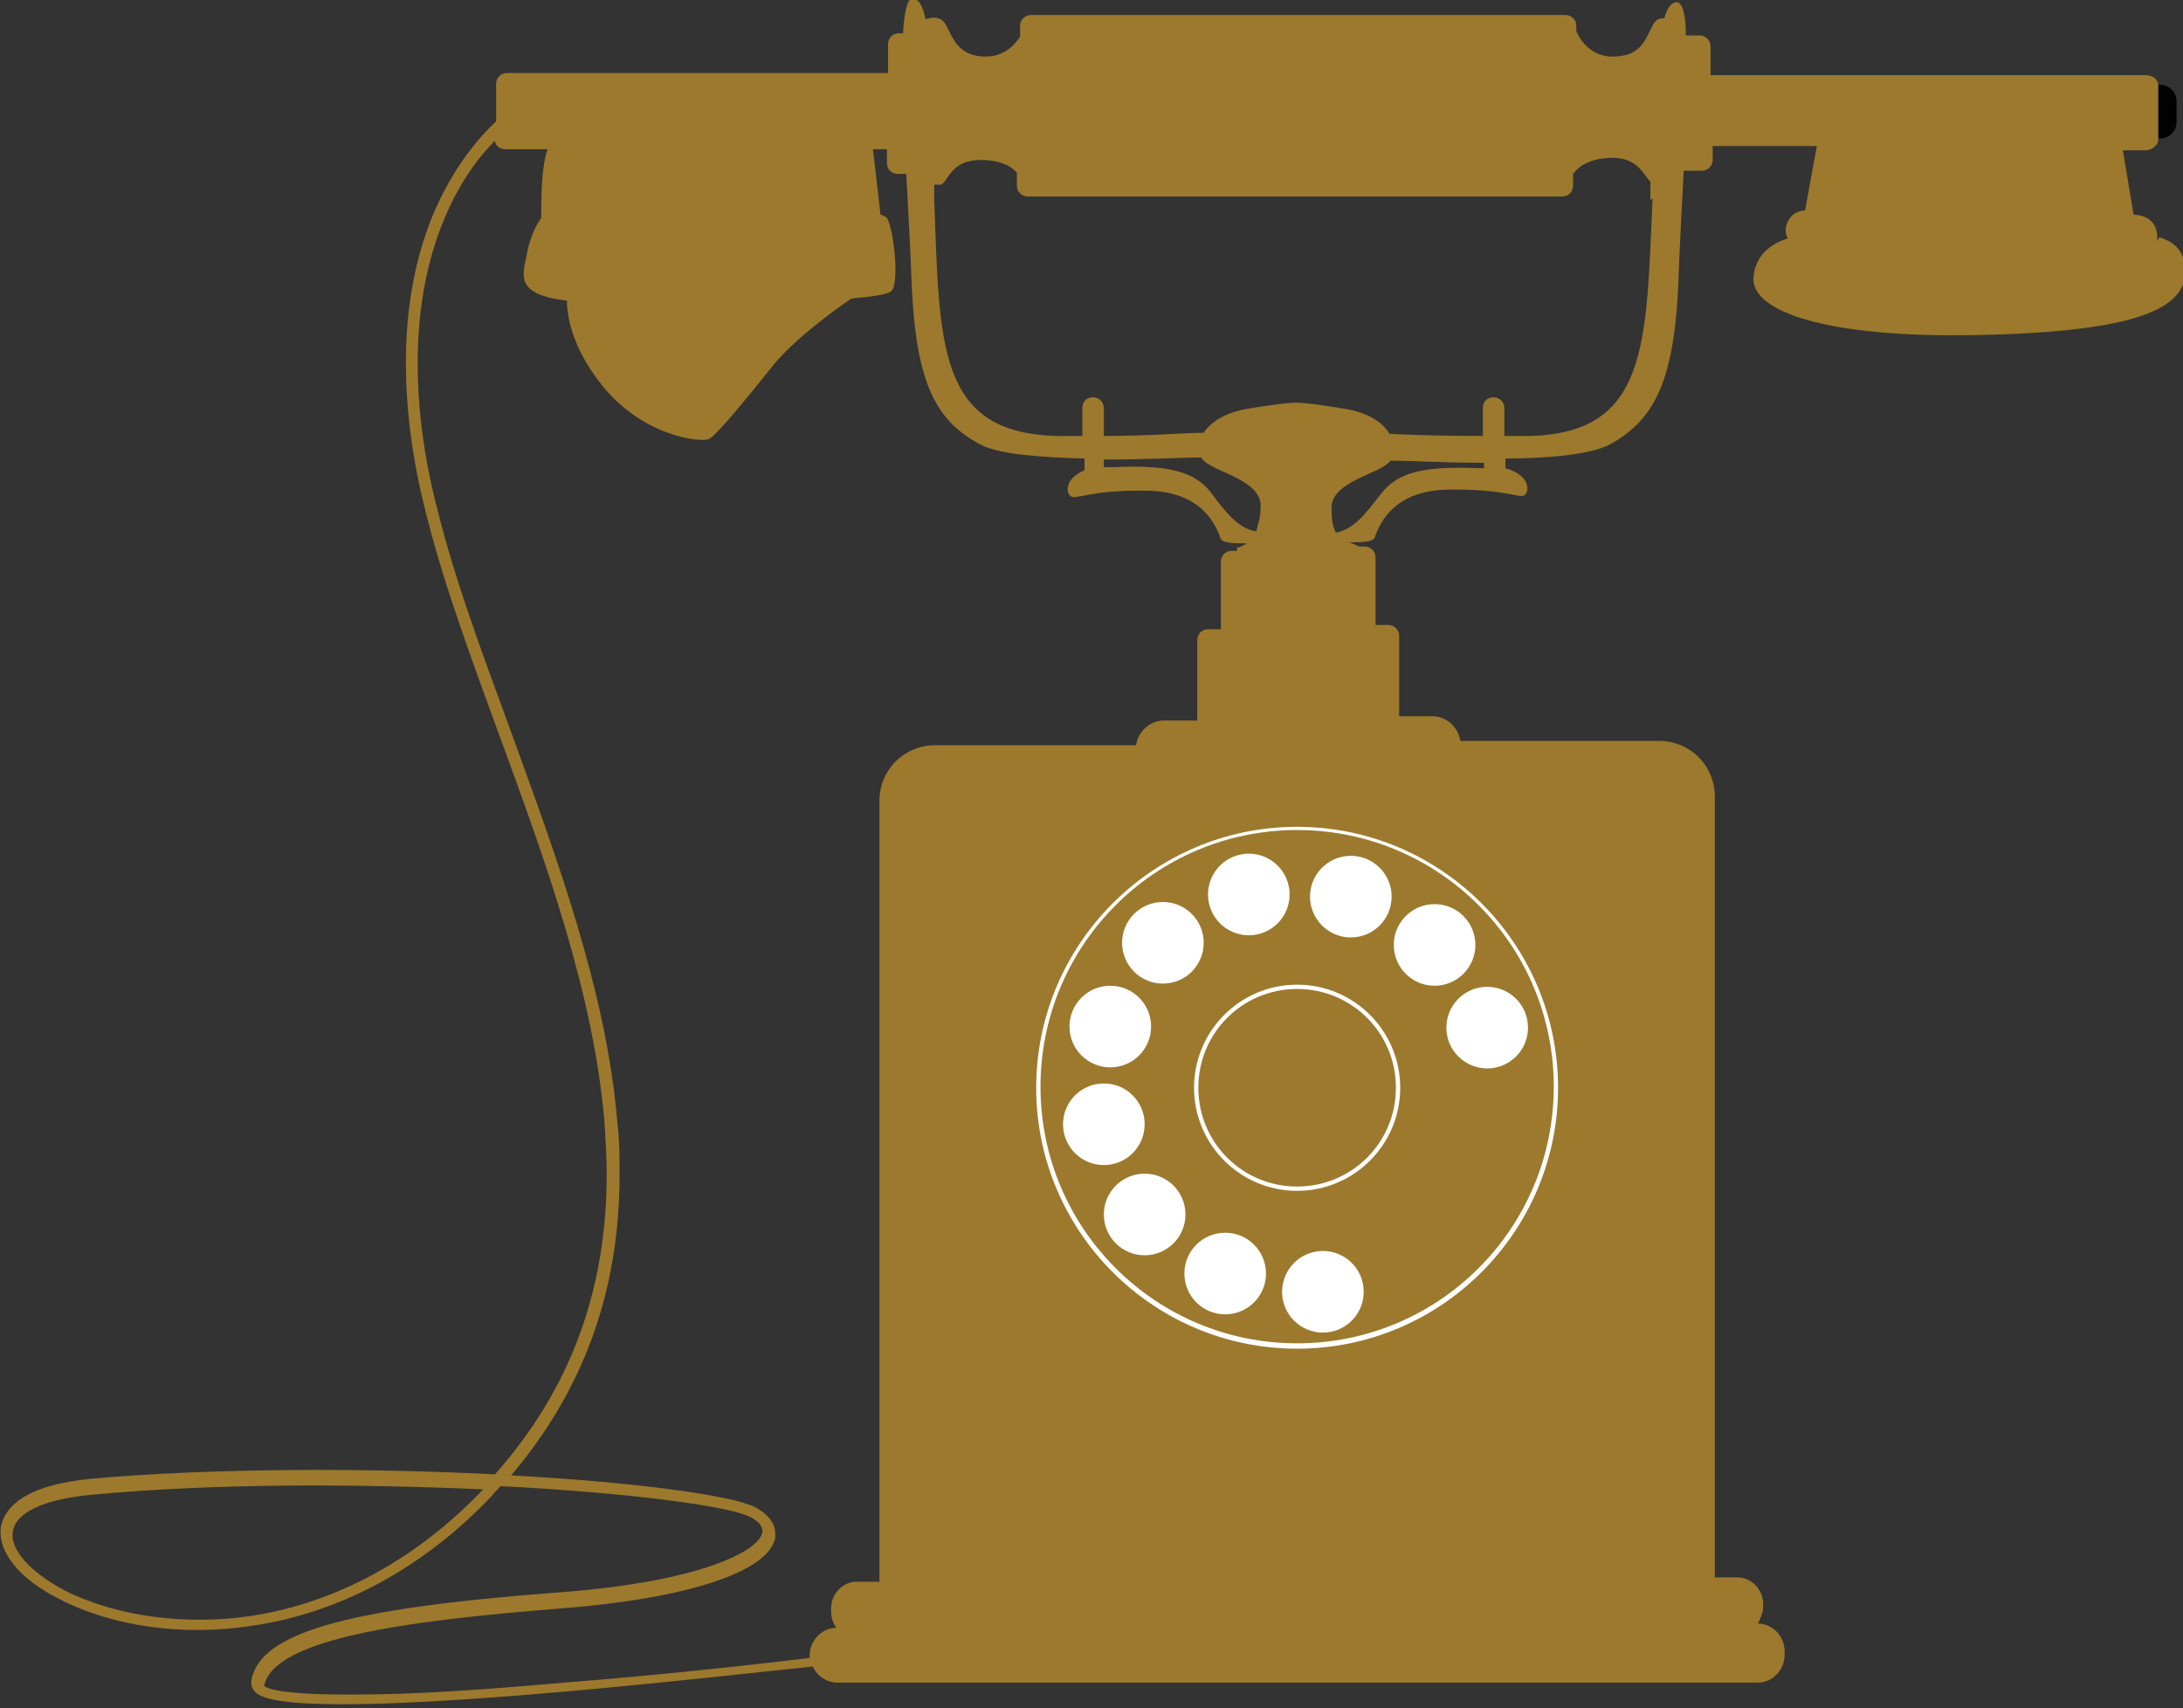 <?xml version="1.0" encoding="UTF-8"?><svg id="Layer_2" xmlns="http://www.w3.org/2000/svg" viewBox="0 0 20.33 15.91"><rect x="0" y="0" width="20.33" height="15.91" fill="#333333" stroke="none"/><defs><style>.cls-1{fill:#010101;}.cls-2{fill:#fff;}.cls-3{fill:#9c792d;}</style></defs><g id="Layer_1-2"><path class="cls-1" d="m20.12.79c-.08,0-.15.07-.15.15v.2c0,.08.07.15.15.15s.15-.07.15-.15v-.2c0-.08-.07-.15-.15-.15Z"/><path class="cls-3" d="m20.09,2.24s0-.02,0-.03c0-.16-.12-.21-.22-.21l-.1-.6h.21c.06,0,.12-.05.12-.1v-.5c0-.06-.05-.1-.12-.1h-4.05v-.27c0-.06-.05-.1-.1-.1h-.13s0,0,0,0c0-.19-.03-.3-.08-.31-.05,0-.09.04-.12.15-.02,0-.04,0-.06.01-.09.05-.09.31-.34.34-.29.05-.4-.18-.42-.23v-.05c0-.06-.05-.1-.1-.1h-4.98c-.06,0-.1.05-.1.1v.1c-.05.08-.17.22-.4.18-.25-.04-.25-.3-.34-.34-.05-.03-.11-.01-.14,0-.03-.14-.07-.2-.13-.19-.04,0-.07.13-.08.32h-.04c-.06,0-.1.05-.1.1v.27h-3.55c-.06,0-.1.05-.1.1v.35c-.14.13-.34.36-.51.7-.17.34-.33.85-.33,1.54,0,.41.05.88.19,1.42.16.64.41,1.32.67,2.03.44,1.2.89,2.43.99,3.64.01.16.02.32.02.47,0,1.09-.34,2.01-1.04,2.8-1.19-.06-2.61-.06-3.75.04-.64.06-.81.27-.85.44-.04.23.16.49.54.68.5.26,1.16.35,1.8.25.82-.12,1.6-.54,2.24-1.22.02-.03.05-.05.07-.08,1.17.06,2.09.18,2.31.28.05.02.13.07.13.14,0,0,0,0,0,.01-.03.17-.56.46-1.9.56-2,.15-2.78.38-2.86.82,0,0,0,.01,0,.02,0,.03.01.06.03.08.06.06.22.24,2.93,0,.9-.08,1.79-.18,2.27-.23.04.09.13.15.23.15h8.57c.14,0,.25-.12.25-.26v-.03c0-.14-.11-.26-.25-.26h0s.05-.09.05-.15v-.03c0-.14-.11-.25-.24-.25h-.21v-7.27c0-.29-.23-.52-.52-.52h-1.85c-.02-.13-.13-.23-.26-.23h-.31v-.75c0-.06-.05-.1-.1-.1h-.12v-.63c0-.06-.05-.1-.1-.1h-.05s-.05-.02-.09-.04c.09,0,.21,0,.23-.04.03-.07.13-.44.68-.45.55-.01.68.09.72.05.04-.03.06-.18-.18-.25v-.09c.41,0,.8-.04.97-.13.4-.22.6-.56.64-1.5.01-.3.03-.67.05-1.05.01,0,.03,0,.04,0h.13c.06,0,.1-.05.1-.1v-.13h.97l-.11.6c-.05,0-.16.03-.18.17,0,.03,0,.06.02.09-.1.03-.3.12-.32.36-.03.32.68.57,2.09.54,1.49-.03,1.94-.25,1.93-.6,0-.21-.14-.28-.24-.31ZM4.5,13.87c-.62.65-1.37,1.06-2.17,1.18-.61.09-1.26,0-1.73-.24-.32-.17-.51-.38-.48-.55.03-.18.3-.3.74-.34,1.16-.11,2.5-.1,3.64-.05,0,0,0,0,0,0Zm7.02-8.74h-.05c-.06,0-.1.05-.1.1v.63h-.12c-.06,0-.1.05-.1.1v.75h-.31c-.13,0-.24.1-.26.23h-1.87c-.29,0-.52.23-.52.52v7.27h-.21c-.13,0-.24.11-.24.25v.03c0,.06.02.11.05.15h0c-.14,0-.25.12-.25.26v.02c-.49.06-1.39.16-2.29.23-.78.07-1.42.11-1.88.11-.76.01-.89-.06-.91-.08.09-.45,1.38-.61,2.75-.72,1.18-.09,1.95-.34,2.01-.66,0-.01,0-.02,0-.04,0-.07-.04-.17-.2-.25-.24-.11-1.14-.23-2.26-.29.67-.79,1.01-1.71,1.01-2.8,0-.16,0-.32-.02-.48-.1-1.22-.56-2.46-1-3.67-.26-.71-.51-1.38-.67-2.02-.14-.53-.19-.99-.19-1.39,0-.67.15-1.15.31-1.48.13-.27.28-.46.41-.59,0,.05.05.08.1.08h.39c-.06.17-.06.46-.06.64-.04.06-.1.16-.13.32-.04.21-.13.39.37.45,0,.18.07.45.29.74.39.53.96.58,1.03.55.07-.03.37-.4.61-.7.2-.24.57-.51.72-.61.22-.02.36-.04.38-.08.07-.12,0-.64-.06-.68-.01,0-.03-.02-.05-.02l-.07-.61h.13v.13c0,.06.05.1.1.1h.08c.02.37.04.73.05,1.02.04.94.23,1.28.64,1.5.17.09.56.12.97.13v.11c-.19.08-.17.21-.13.24.05.04.17-.06.72-.05.55.01.65.38.68.45.02.04.14.04.24.04-.03.02-.07.04-.09.04Zm.19-.18c-.17-.02-.29-.17-.43-.36-.16-.21-.42-.26-.91-.24-.03,0-.06,0-.09,0v-.07c.39,0,.76-.02.91-.02,0,.01.01.02.02.03.11.11.53.18.53.42,0,.1-.02.17-.04.23Zm2.1-.59s-.03,0-.04,0c-.49-.02-.75.03-.91.24-.14.18-.25.33-.42.36-.03-.06-.04-.13-.04-.23,0-.24.42-.31.53-.42,0,0,.01-.01.02-.02.17,0,.51.02.87.02v.05Zm1.58-2.51c-.06,1.36-.04,2.18-1.14,2.21-.08,0-.16,0-.24,0v-.26c0-.05-.04-.1-.1-.1s-.1.04-.1.1v.26c-.39,0-.69-.01-.87-.02-.06-.1-.18-.19-.4-.23-.35-.06-.45-.06-.47-.06-.01,0-.12,0-.47.06-.21.04-.33.13-.39.22-.16,0-.5.03-.93.03v-.26c0-.05-.04-.1-.1-.1s-.1.04-.1.1v.26c-.08,0-.16,0-.24,0-1.11-.03-1.09-.84-1.14-2.21,0-.05,0-.09,0-.13.02,0,.04,0,.06,0,.07-.02.09-.23.37-.23.22,0,.31.08.34.12v.12c0,.06.05.1.1.1h4.98c.06,0,.1-.05.1-.1v-.12s0,0,.01,0c0,0,.08-.14.36-.14.24,0,.29.17.35.22,0,.05,0,.11,0,.17Z"/><path class="cls-2" d="m12.08,7.7c-1.34,0-2.43,1.09-2.43,2.43s1.09,2.43,2.43,2.43,2.43-1.09,2.43-2.43-1.09-2.43-2.43-2.43Zm0,4.81c-1.32,0-2.39-1.07-2.39-2.39s1.07-2.39,2.39-2.39,2.39,1.07,2.39,2.39-1.07,2.39-2.39,2.39Z"/><path class="cls-2" d="m12.08,9.17c-.53,0-.96.43-.96.96s.43.96.96.96.96-.43.96-.96-.43-.96-.96-.96Zm0,1.88c-.51,0-.92-.41-.92-.92s.41-.92.92-.92.92.41.92.92-.41.92-.92.92Z"/><path class="cls-2" d="m12.32,11.65c-.21,0-.38.17-.38.38s.17.38.38.38.38-.17.38-.38-.17-.38-.38-.38Z"/><path class="cls-2" d="m11.41,11.48c-.21,0-.38.17-.38.38s.17.38.38.38.38-.17.38-.38-.17-.38-.38-.38Z"/><path class="cls-2" d="m10.66,10.93c-.21,0-.38.17-.38.38s.17.38.38.38.38-.17.38-.38-.17-.38-.38-.38Z"/><path class="cls-2" d="m10.28,10.09c-.21,0-.38.17-.38.38s.17.38.38.38.38-.17.38-.38-.17-.38-.38-.38Z"/><path class="cls-2" d="m10.34,9.18c-.21,0-.38.17-.38.38s.17.38.38.38.38-.17.38-.38-.17-.38-.38-.38Z"/><path class="cls-2" d="m10.83,8.4c-.21,0-.38.17-.38.38s.17.38.38.38.38-.17.38-.38-.17-.38-.38-.38Z"/><circle class="cls-2" cx="11.63" cy="8.33" r=".38"/><path class="cls-2" d="m12.58,7.97c-.21,0-.38.17-.38.38s.17.38.38.38.38-.17.38-.38-.17-.38-.38-.38Z"/><path class="cls-2" d="m13.36,8.42c-.21,0-.38.17-.38.38s.17.38.38.38.38-.17.38-.38-.17-.38-.38-.38Z"/><path class="cls-2" d="m13.85,9.19c-.21,0-.38.17-.38.38s.17.38.38.38.38-.17.38-.38-.17-.38-.38-.38Z"/></g></svg>